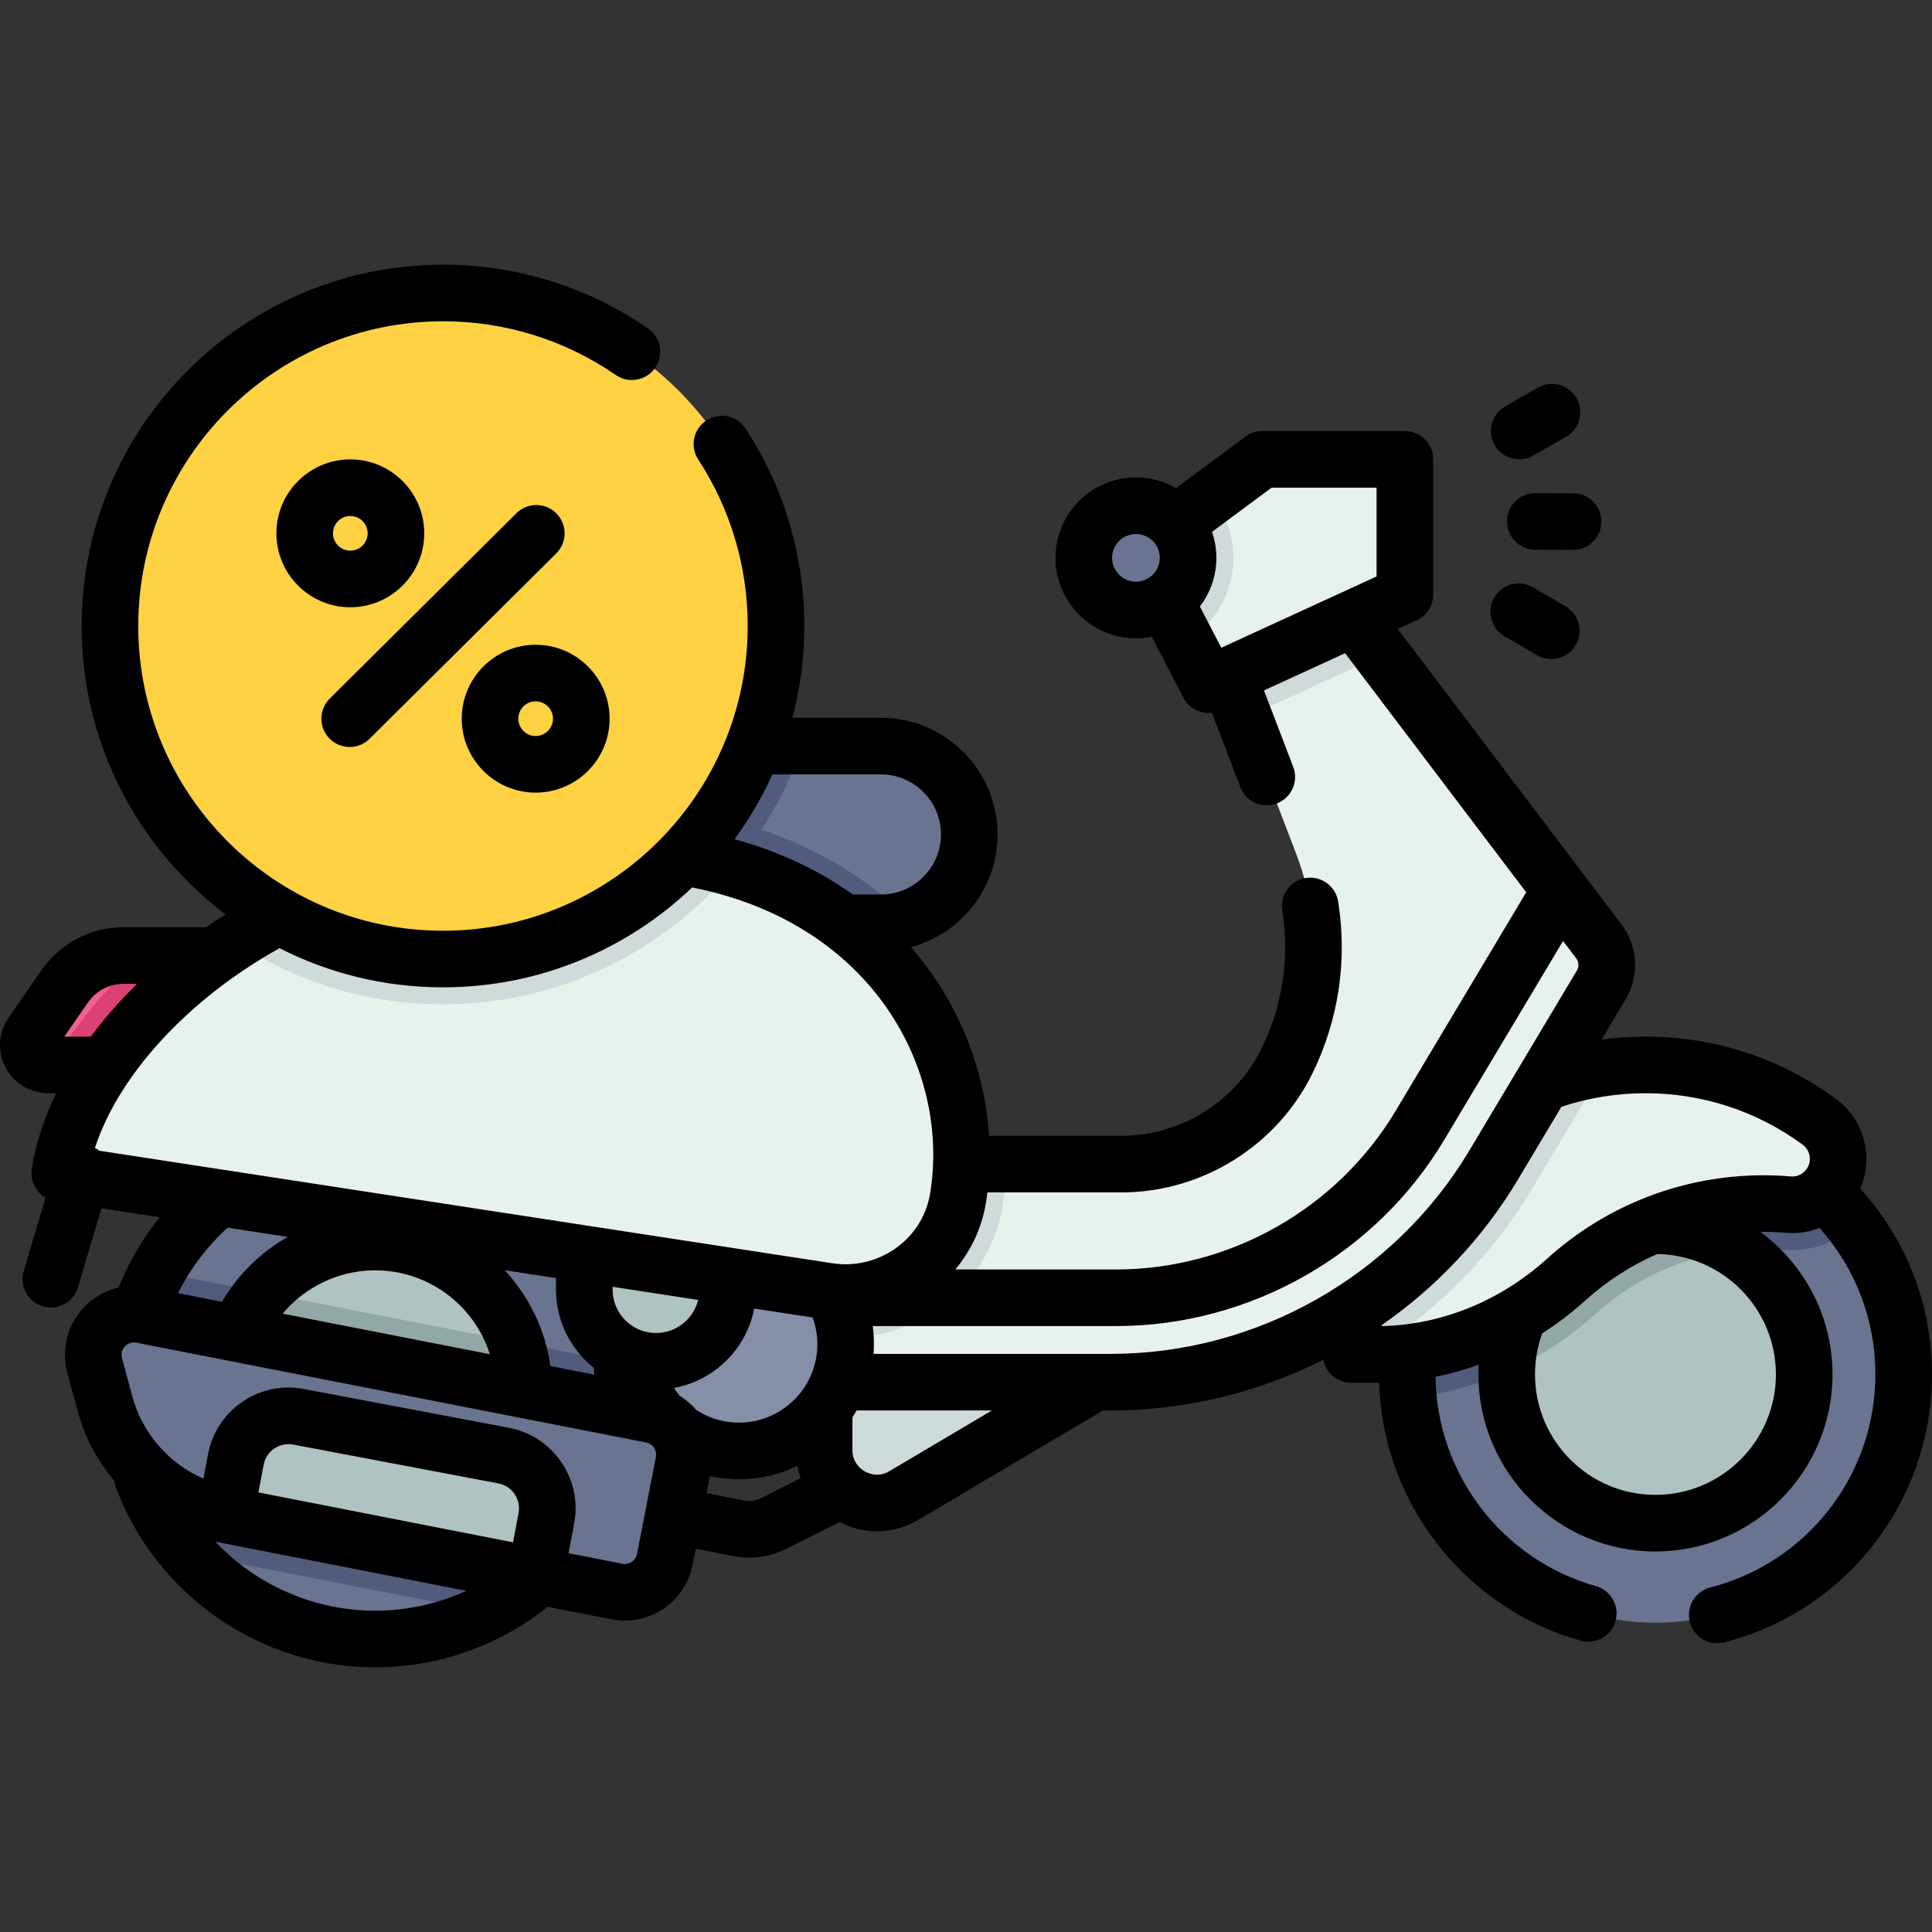<?xml version="1.0" encoding="UTF-8" standalone="no"?>
<!DOCTYPE svg PUBLIC "-//W3C//DTD SVG 1.1//EN" "http://www.w3.org/Graphics/SVG/1.1/DTD/svg11.dtd">
<svg width="100%" height="100%" viewBox="0 0 512 512" version="1.1" xmlns="http://www.w3.org/2000/svg" xmlns:xlink="http://www.w3.org/1999/xlink" xml:space="preserve" xmlns:serif="http://www.serif.com/" style="fill-rule:evenodd;clip-rule:evenodd;stroke-linejoin:round;stroke-miterlimit:2;">
    <rect x="0" y="0" width="512" height="512" fill="#333333" stroke="none"/>
    <g id="XMLID_1889_" transform="matrix(1,0,0,1,0,0)">
        <g id="XMLID_1890_">
            <g id="XMLID_1891_">
                <path id="XMLID_1892_" d="M56.977,253.228L46.637,282.218L12.757,282.218C8.517,282.218 6.027,277.468 8.437,273.988L17.127,261.418C20.677,256.288 26.517,253.228 32.747,253.228L56.977,253.228Z" style="fill:rgb(237,98,148);fill-rule:nonzero;"/>
                <path id="XMLID_1893_" d="M56.977,253.228L46.637,282.218L13.777,282.218C19.637,271.988 27.787,262.118 37.767,253.228L56.977,253.228Z" style="fill:rgb(220,65,115);fill-rule:nonzero;"/>
                <g id="XMLID_1894_">
                    <path id="XMLID_1895_" d="M504.497,364.238C504.497,400.568 475.047,430.018 438.717,430.018C404.497,430.018 376.387,403.898 373.227,370.508C373.027,368.448 372.927,366.358 372.927,364.238C372.927,327.908 402.377,298.448 438.717,298.448C460.257,298.448 479.387,308.808 491.387,324.818C499.617,335.808 504.497,349.458 504.497,364.238Z" style="fill:rgb(105,116,145);fill-rule:nonzero;"/>
                    <path id="XMLID_1896_" d="M491.387,324.818C486.907,328.998 481.127,331.278 475.017,331.278C474.347,331.278 473.667,331.248 472.997,331.198C471.087,331.038 469.187,330.958 467.367,330.958C450.977,330.958 435.267,337.008 423.117,347.998C408.937,360.818 391.477,368.658 373.227,370.508C373.027,368.448 372.927,366.358 372.927,364.238C372.927,327.908 402.377,298.448 438.717,298.448C460.257,298.448 479.387,308.808 491.387,324.818Z" style="fill:rgb(81,91,124);fill-rule:nonzero;"/>
                    <path id="XMLID_1899_" d="M478.137,364.238C478.137,386.008 460.487,403.658 438.717,403.658C416.937,403.658 399.287,386.008 399.287,364.238C399.287,364.008 399.287,363.778 399.297,363.548C399.657,342.098 417.167,324.818 438.717,324.818C446.737,324.818 454.197,327.208 460.417,331.328C471.097,338.378 478.137,350.488 478.137,364.238Z" style="fill:rgb(175,195,195);fill-rule:nonzero;"/>
                    <path id="XMLID_1902_" d="M460.417,331.328C446.577,332.778 433.537,338.568 423.117,347.998C415.917,354.508 407.867,359.738 399.297,363.548C399.657,342.098 417.167,324.818 438.717,324.818C446.737,324.818 454.197,327.208 460.417,331.328Z" style="fill:rgb(146,168,167);fill-rule:nonzero;"/>
                </g>
                <path id="XMLID_1905_" d="M483.557,315.718C481.037,318.238 477.557,319.538 474.007,319.238C471.817,319.058 469.607,318.958 467.367,318.958C447.237,318.958 428.897,326.588 415.067,339.098C401.217,351.628 383.457,358.938 364.787,358.938L358.077,358.938C358.707,320.118 387.687,288.188 425.217,282.968C428.757,282.468 432.377,282.218 436.057,282.218C453.297,282.218 469.227,287.808 482.137,297.288C488.157,301.698 488.837,310.438 483.557,315.718Z" style="fill:rgb(231,242,236);fill-rule:nonzero;"/>
                <path id="XMLID_1908_" d="M425.217,282.968L406.147,314.878C395.257,333.108 380.147,348.108 362.507,358.938L358.077,358.938C358.707,320.118 387.687,288.188 425.217,282.968Z" style="fill:rgb(206,219,218);fill-rule:nonzero;"/>
                <path id="XMLID_1911_" d="M218.404,361.957L218.404,384.301C218.404,395.134 230.192,401.853 239.513,396.332L297.549,361.957L218.404,361.957Z" style="fill:rgb(206,219,218);fill-rule:nonzero;"/>
                <path id="XMLID_1914_" d="M424.337,261.038L395.847,308.728C374.517,344.428 335.987,366.288 294.397,366.288L212.627,366.288L212.627,308.498L297.257,308.498C315.877,308.498 332.877,297.898 341.067,281.168C345.727,271.658 348.077,261.308 348.077,250.938C348.077,242.628 346.567,234.298 343.537,226.368L329.747,190.318L322.437,171.218L353.507,156.778L366.227,173.568L423.697,249.448C426.247,252.828 426.507,257.408 424.337,261.038Z" style="fill:rgb(231,242,236);fill-rule:nonzero;"/>
                <path id="XMLID_1917_" d="M366.227,173.568L329.747,190.318L322.437,171.218L353.507,156.778L366.227,173.568Z" style="fill:rgb(206,219,218);fill-rule:nonzero;"/>
                <path id="XMLID_1920_" d="M266.777,308.498C266.677,312.238 266.317,315.958 265.697,319.648C262.307,339.868 244.807,354.548 224.097,354.548L224.087,354.548C221.927,354.548 219.757,354.378 217.617,354.048L212.627,353.278L212.627,308.498L266.777,308.498Z" style="fill:rgb(206,219,218);fill-rule:nonzero;"/>
                <g id="XMLID_1921_">
                    <path id="XMLID_1922_" d="M165.187,368.568C165.187,394.198 150.527,416.408 129.137,427.258C120.197,431.808 110.097,434.358 99.397,434.358C79.187,434.358 61.107,425.238 49.047,410.898C39.417,399.458 33.617,384.698 33.617,368.568C33.617,357.138 36.527,346.398 41.657,337.038C52.817,316.628 74.487,302.788 99.397,302.788C133.217,302.788 161.077,328.298 164.767,361.128C165.047,363.568 165.187,366.048 165.187,368.568Z" style="fill:rgb(105,116,145);fill-rule:nonzero;"/>
                    <path id="XMLID_1923_" d="M165.187,368.568C165.187,394.198 150.527,416.408 129.137,427.258L56.967,413.118C54.247,412.588 51.607,411.848 49.047,410.898C39.417,399.458 33.617,384.698 33.617,368.568C33.617,357.138 36.527,346.398 41.657,337.038L164.767,361.128C165.047,363.568 165.187,366.048 165.187,368.568Z" style="fill:rgb(81,91,124);fill-rule:nonzero;"/>
                    <path id="XMLID_1926_" d="M138.817,368.568C138.817,390.338 121.167,407.988 99.397,407.988C77.627,407.988 59.977,390.338 59.977,368.568C59.977,358.588 63.677,349.488 69.797,342.548C77.007,334.328 87.597,329.148 99.397,329.148C116.637,329.148 131.287,340.218 136.647,355.628C138.057,359.678 138.817,364.028 138.817,368.568Z" style="fill:rgb(175,195,195);fill-rule:nonzero;"/>
                    <path id="XMLID_1929_" d="M138.817,368.568C138.817,390.338 121.167,407.988 99.397,407.988C77.627,407.988 59.977,390.338 59.977,368.568C59.977,358.588 63.677,349.488 69.797,342.548L136.647,355.628C138.057,359.678 138.817,364.028 138.817,368.568Z" style="fill:rgb(146,168,167);fill-rule:nonzero;"/>
                </g>
                <circle id="XMLID_2805_" cx="195.839" cy="356.23" r="28.276" style="fill:rgb(133,144,168);"/>
                <g id="XMLID_1930_">
                    <path id="XMLID_1931_" d="M181.187,387.558L176.177,413.248C175.037,419.098 169.377,422.908 163.527,421.768L141.927,417.538L59.727,401.438L59.277,401.348C44.077,398.378 31.887,387.028 27.847,372.078L25.087,361.868C23.007,354.158 29.727,346.938 37.567,348.458L172.667,374.908C178.507,376.048 182.327,381.708 181.187,387.558Z" style="fill:rgb(105,116,145);fill-rule:nonzero;"/>
                    <path id="XMLID_1934_" d="M144.795,402.362L141.926,417.538L59.726,401.438L62.494,386.796C63.953,379.076 71.395,374.002 79.114,375.462L133.462,385.744C141.181,387.205 146.254,394.644 144.795,402.362Z" style="fill:rgb(175,195,195);fill-rule:nonzero;"/>
                </g>
                <path id="XMLID_2797_" d="M173.851,360.762C163.353,360.762 154.843,352.252 154.843,341.754L154.843,322.746L192.859,322.746L192.859,341.754C192.859,352.252 184.349,360.762 173.851,360.762Z" style="fill:rgb(175,195,195);fill-rule:nonzero;"/>
                <path id="XMLID_1935_" d="M256.867,221.138C256.867,227.598 254.247,233.458 250.007,237.698C247.397,240.308 244.187,242.298 240.597,243.438C238.347,244.168 235.937,244.558 233.447,244.558L86.657,244.558C73.727,244.558 63.237,234.068 63.237,221.138C63.237,214.668 65.857,208.818 70.097,204.578C74.337,200.338 80.197,197.718 86.657,197.718L233.447,197.718C246.377,197.718 256.867,208.198 256.867,221.138Z" style="fill:rgb(105,116,145);fill-rule:nonzero;"/>
                <path id="XMLID_1937_" d="M240.597,243.438C238.347,244.168 235.937,244.558 233.447,244.558L86.657,244.558C73.727,244.558 63.237,234.068 63.237,221.138C63.237,214.668 65.857,208.818 70.097,204.578C74.337,200.338 80.197,197.718 86.657,197.718L212.487,197.718C209.847,205.588 206.247,213.038 201.837,219.908C217.747,225.238 230.627,233.478 240.597,243.438Z" style="fill:rgb(81,91,124);fill-rule:nonzero;"/>
                <path id="XMLID_1940_" d="M253.857,317.668C251.147,333.848 235.657,344.678 219.437,342.188L15.837,310.928C19.027,290.198 35.677,266.798 62.297,249.618C91.237,230.918 131.947,219.558 179.937,226.918C184.997,227.698 189.797,228.768 194.337,230.108C240.267,243.618 259.487,284.058 253.857,317.668Z" style="fill:rgb(231,242,236);fill-rule:nonzero;"/>
                <path id="XMLID_1943_" d="M194.337,230.108C175.927,252.128 148.267,266.158 117.397,266.158C97.057,266.158 78.117,260.068 62.297,249.618C91.237,230.918 131.947,219.558 179.937,226.918C184.997,227.698 189.797,228.768 194.337,230.108Z" style="fill:rgb(206,219,218);fill-rule:nonzero;"/>
                <path id="XMLID_1946_" d="M372.307,121.738L372.307,157.578L320.287,181.458L314.327,169.958L301.867,145.948L321.137,131.658L334.507,121.738L372.307,121.738Z" style="fill:rgb(231,242,236);fill-rule:nonzero;"/>
                <path id="XMLID_1949_" d="M326.857,147.828C326.857,157.208 321.827,165.438 314.327,169.958L301.867,145.948L321.137,131.658C324.717,136.088 326.857,141.718 326.857,147.828Z" style="fill:rgb(206,219,218);fill-rule:nonzero;"/>
                <circle id="XMLID_2782_" cx="301.038" cy="147.833" r="13.817" style="fill:rgb(105,116,145);"/>
            </g>
            <g id="XMLID_1950_">
                <circle id="XMLID_2780_" cx="117.398" cy="165.898" r="88.256" style="fill:rgb(255,210,67);"/>
            </g>
        </g>
        <g id="XMLID_1951_">
            <path id="XMLID_1952_" d="M492.975,314.987C494.247,312.075 494.809,308.864 494.561,305.617C494.123,299.883 491.212,294.642 486.576,291.24C471.845,280.429 454.376,274.715 436.059,274.715C432.144,274.715 428.261,274.991 424.422,275.514L430.773,264.883C434.529,258.596 434.098,250.762 429.677,244.924L370.428,166.692L375.435,164.394C378.099,163.171 379.806,160.509 379.806,157.578L379.806,121.741C379.806,117.599 376.449,114.241 372.306,114.241L334.51,114.241C332.902,114.241 331.335,114.758 330.043,115.717L311.637,129.365C308.511,127.564 304.897,126.517 301.037,126.517C289.282,126.517 279.72,136.08 279.72,147.834C279.72,159.588 289.283,169.151 301.037,169.151C302.474,169.151 303.877,169.004 305.236,168.731L313.63,184.91C314.96,187.473 317.573,188.957 320.292,188.957C320.585,188.957 320.879,188.935 321.174,188.9L328.708,208.592C329.851,211.579 332.696,213.414 335.715,213.414C336.606,213.414 337.512,213.254 338.393,212.917C342.262,211.437 344.199,207.101 342.718,203.232L334.966,182.971L356.466,173.102L404.458,236.472L369.862,294.383C354.37,320.314 325.983,336.423 295.778,336.423L253.17,336.423C257.258,331.536 260.138,325.569 261.254,318.905C261.416,317.939 261.54,316.967 261.664,315.995L297.253,315.995C318.576,315.995 338.417,303.622 347.801,284.474C354.756,270.277 357.115,254.521 354.622,238.909C353.97,234.819 350.128,232.029 346.033,232.685C341.942,233.338 339.156,237.184 339.809,241.274C341.812,253.815 339.916,266.471 334.33,277.874C327.446,291.92 312.892,300.996 297.252,300.996L262.119,300.996C261.155,285.956 255.997,271.019 247.08,258.258C245.452,255.928 243.568,253.487 241.413,251.01C254.61,247.485 264.361,235.431 264.361,221.138C264.361,204.09 250.491,190.22 233.443,190.22L210.018,190.22C212.059,182.451 213.151,174.301 213.151,165.901C213.151,147.242 207.774,129.151 197.601,113.584C195.334,110.116 190.686,109.142 187.22,111.408C183.752,113.674 182.779,118.322 185.044,121.789C193.618,134.911 198.15,150.164 198.15,165.901C198.15,210.43 161.923,246.657 117.394,246.657C72.865,246.657 36.638,210.43 36.638,165.901C36.638,121.372 72.865,85.145 117.394,85.145C133.853,85.145 149.69,90.069 163.192,99.385C166.599,101.737 171.271,100.88 173.624,97.471C175.977,94.062 175.12,89.391 171.71,87.038C155.692,75.987 136.91,70.145 117.395,70.145C64.595,70.145 21.639,113.101 21.639,165.901C21.639,197.088 36.629,224.837 59.779,242.332C58.025,243.435 56.305,244.567 54.621,245.727L32.75,245.727C24.053,245.727 15.907,249.998 10.961,257.15L2.268,269.721C-0.436,273.633 -0.745,278.679 1.464,282.89C3.672,287.101 7.998,289.718 12.753,289.718L14.884,289.718C11.655,296.36 9.454,303.109 8.427,309.795C7.946,312.929 9.483,315.902 12.066,317.409L6.283,336.864C5.103,340.835 7.365,345.01 11.336,346.19C12.049,346.402 12.768,346.503 13.476,346.503C16.709,346.503 19.694,344.396 20.663,341.138L26.882,320.216L42.34,322.589C37.798,328.221 34.101,334.508 31.396,341.227C27.899,342.029 24.666,343.856 22.12,346.59C17.787,351.242 16.19,357.684 17.849,363.821L20.608,374.031C22.461,380.893 25.823,387.145 30.29,392.432C30.36,393.001 30.49,393.57 30.698,394.131C41.323,422.676 68.931,441.856 99.4,441.856C116.067,441.856 132.194,436.177 145.15,425.816L162.085,429.135C162.087,429.135 162.09,429.136 162.092,429.136C163.269,429.365 164.442,429.476 165.598,429.476C174.168,429.476 181.84,423.407 183.541,414.686L184.372,410.425L194.521,412.397C195.865,412.658 197.23,412.787 198.592,412.787C201.933,412.787 205.263,412.012 208.261,410.505L222.49,403.358C225.63,404.996 229.011,405.825 232.395,405.824C236.16,405.824 239.922,404.811 243.338,402.788L292.289,373.794L294.401,373.794C314.2,373.794 333.456,369.028 350.712,360.357C350.989,361.799 351.684,363.14 352.729,364.203C354.138,365.636 356.065,366.443 358.075,366.443L364.785,366.443C365.016,366.443 365.246,366.428 365.477,366.426C366.433,398.228 388.115,426.149 418.882,434.784C419.56,434.974 420.241,435.065 420.912,435.065C424.189,435.065 427.2,432.9 428.129,429.589C429.248,425.601 426.923,421.461 422.935,420.341C398.111,413.374 380.723,390.615 380.444,364.863C384.319,364.083 388.135,363.01 391.87,361.667C391.824,362.521 391.793,363.377 391.793,364.237C391.793,390.109 412.842,411.158 438.714,411.158C464.587,411.158 485.636,390.109 485.636,364.237C485.636,348.771 478.11,335.033 466.532,326.48C466.811,326.477 467.088,326.461 467.367,326.461C469.364,326.461 471.387,326.547 473.377,326.716C476.408,326.973 479.412,326.508 482.18,325.412C491.755,336.107 496.998,349.775 496.998,364.238C496.998,390.881 478.998,414.1 453.225,420.701C449.212,421.729 446.793,425.815 447.821,429.827C448.689,433.216 451.738,435.468 455.082,435.468C455.697,435.468 456.323,435.391 456.948,435.232C489.361,426.929 511.999,397.735 511.999,364.237C511.996,345.856 505.262,328.498 492.975,314.987ZM336.988,129.241L364.806,129.241L364.806,152.769L323.654,171.659L317.979,160.721C320.712,157.137 322.355,152.679 322.355,147.834C322.355,145.424 321.934,143.115 321.193,140.952L336.988,129.241ZM294.72,147.833C294.72,144.35 297.554,141.516 301.037,141.516C304.52,141.516 307.354,144.35 307.354,147.833C307.354,151.316 304.52,154.15 301.037,154.15C297.554,154.15 294.72,151.316 294.72,147.833ZM382.74,302.075L414.227,249.368L417.72,253.98C418.432,254.919 418.5,256.18 417.897,257.191L389.408,304.879C369.541,338.133 333.137,358.791 294.4,358.791L231.505,358.791C231.683,356.32 231.604,353.853 231.275,351.421L295.78,351.421C331.234,351.422 364.555,332.514 382.74,302.075ZM184.505,373.649C183.265,372.19 181.79,370.929 180.13,369.911C179.99,369.696 179.838,369.486 179.673,369.282C179.295,368.814 178.945,368.324 178.609,367.825C189.329,365.873 197.819,357.457 199.876,346.773L215.364,349.151C216.414,352.045 216.819,355.15 216.515,358.25C215.4,369.652 205.217,378.023 193.817,376.907C190.448,376.578 187.316,375.481 184.505,373.649ZM99.398,336.649C113.577,336.649 125.705,345.938 129.819,358.878L74.909,348.13C80.898,340.988 89.843,336.649 99.398,336.649ZM145.853,362.016C144.487,352.244 140.126,343.473 133.742,336.62L147.344,338.708L147.344,341.754C147.344,350.14 151.263,357.624 157.362,362.485C157.425,363.089 157.483,363.693 157.526,364.3L145.853,362.016ZM173.852,353.262C167.506,353.262 162.344,348.099 162.344,341.754L162.344,341.011L185.017,344.492C183.783,349.518 179.252,353.262 173.852,353.262ZM233.446,205.218C242.223,205.218 249.364,212.359 249.364,221.136C249.364,229.913 242.223,237.054 233.446,237.054L226.021,237.054C217.775,231.173 207.466,225.918 194.656,222.4C198.57,217.063 201.949,211.311 204.705,205.217L233.446,205.217L233.446,205.218ZM117.398,261.654C142.976,261.654 166.244,251.573 183.438,235.176C231.616,244.75 251.907,283.913 246.462,316.426C244.452,328.426 232.845,336.657 220.574,334.776L26.336,304.955C25.97,304.678 25.576,304.432 25.154,304.223C31.466,284.872 49.812,264.793 74.08,251.281C87.095,257.911 101.817,261.654 117.398,261.654ZM17.049,274.716L23.299,265.679C25.445,262.576 28.978,260.724 32.75,260.724L36.33,260.724C31.753,265.201 27.644,269.888 24.065,274.716L17.049,274.716ZM76.255,327.794C69.124,331.845 63.064,337.737 58.838,344.984L47.185,342.703C50.431,336.171 54.896,330.274 60.339,325.351L76.255,327.794ZM137.426,400.97L135.96,408.728L68.481,395.505L69.864,388.19C70.198,386.425 71.199,384.896 72.682,383.884C74.166,382.872 75.958,382.497 77.72,382.832L132.069,393.114C135.711,393.803 138.115,397.327 137.426,400.97ZM99.398,426.854C83.103,426.854 67.843,419.95 57.021,408.53C57.293,408.588 57.563,408.651 57.837,408.704L123.584,421.588C116.05,425.023 107.813,426.854 99.398,426.854ZM164.96,414.411L150.679,411.612L152.164,403.755C154.389,391.987 146.625,380.602 134.857,378.375L80.508,368.093C74.804,367.014 69.024,368.22 64.23,371.49C59.436,374.76 56.202,379.7 55.125,385.403L53.906,391.853C44.8,387.878 37.726,379.892 35.086,370.118L32.327,359.908C31.913,358.375 32.631,357.309 33.096,356.81C33.561,356.311 34.574,355.52 36.126,355.823L171.226,382.267C173.005,382.614 174.171,384.344 173.825,386.123L168.816,411.812C168.469,413.593 166.735,414.754 164.96,414.411ZM201.525,397.099C200.252,397.739 198.778,397.941 197.379,397.67L187.239,395.7L188.124,391.164C189.519,391.472 190.934,391.699 192.359,391.838C193.537,391.953 194.706,392.009 195.866,392.009C201.35,392.009 206.596,390.741 211.304,388.473C211.519,389.591 211.827,390.678 212.21,391.732L201.525,397.099ZM235.691,389.879C232.766,391.61 230.161,390.494 229.177,389.933C228.194,389.372 225.905,387.701 225.905,384.301L225.905,375.602C226.288,375.011 226.654,374.407 227.002,373.792L262.852,373.792L235.691,389.879ZM470.634,364.235C470.634,381.836 456.314,396.156 438.712,396.156C421.11,396.156 406.791,381.836 406.791,364.235C406.791,360.493 407.436,356.839 408.696,353.363C412.685,350.806 416.506,347.911 420.098,344.661C425.812,339.492 432.266,335.348 439.194,332.326C456.574,332.586 470.634,346.795 470.634,364.235ZM474.646,311.767C472.235,311.562 469.785,311.458 467.366,311.458C446.133,311.458 425.771,319.299 410.034,333.537C397.618,344.771 382.066,351.093 366.107,351.426C366.117,351.347 366.13,351.27 366.14,351.191C380.605,341.146 393.027,328.066 402.284,312.572L413.784,293.321C420.943,290.937 428.429,289.715 436.059,289.715C451.162,289.715 465.561,294.424 477.702,303.333C479.216,304.443 479.544,305.956 479.605,306.758C479.666,307.558 479.571,309.096 478.251,310.417C477.282,311.388 475.975,311.885 474.646,311.767Z" style="fill-rule:nonzero;"/>
            <path id="XMLID_1972_" d="M112.431,141.338C112.431,130.534 103.641,121.745 92.837,121.745C82.033,121.745 73.244,130.535 73.244,141.338C73.244,152.141 82.033,160.931 92.837,160.931C103.641,160.931 112.431,152.141 112.431,141.338ZM88.244,141.338C88.244,138.805 90.305,136.745 92.837,136.745C95.37,136.745 97.431,138.806 97.431,141.338C97.431,143.87 95.37,145.931 92.837,145.931C90.305,145.931 88.244,143.87 88.244,141.338Z" style="fill-rule:nonzero;"/>
            <path id="XMLID_1975_" d="M141.958,210.052C152.762,210.052 161.551,201.262 161.551,190.459C161.551,179.656 152.762,170.866 141.958,170.866C131.154,170.866 122.364,179.656 122.364,190.459C122.364,201.262 131.155,210.052 141.958,210.052ZM141.958,185.866C144.49,185.866 146.551,187.927 146.551,190.459C146.551,192.991 144.49,195.052 141.958,195.052C139.425,195.052 137.364,192.991 137.364,190.459C137.364,187.927 139.425,185.866 141.958,185.866Z" style="fill-rule:nonzero;"/>
            <path id="XMLID_1978_" d="M92.667,197.959C94.578,197.959 96.489,197.233 97.952,195.781L147.413,146.66C150.351,143.741 150.368,138.992 147.449,136.053C144.53,133.114 139.781,133.099 136.843,136.016L87.382,185.137C84.444,188.056 84.427,192.805 87.346,195.744C88.812,197.22 90.74,197.959 92.667,197.959Z" style="fill-rule:nonzero;"/>
            <path id="XMLID_1979_" d="M406.892,130.685L406.871,130.685C402.739,130.685 399.383,134.029 399.371,138.164C399.359,142.306 402.707,145.674 406.85,145.685L416.862,145.714L416.883,145.714C421.015,145.714 424.371,142.37 424.383,138.235C424.395,134.093 421.047,130.725 416.904,130.714L406.892,130.685Z" style="fill-rule:nonzero;"/>
            <path id="XMLID_1980_" d="M402.612,121.724C403.878,121.724 405.16,121.403 406.337,120.728L415.022,115.747C418.615,113.686 419.857,109.103 417.796,105.51C415.736,101.917 411.153,100.676 407.559,102.736L398.874,107.717C395.281,109.778 394.039,114.361 396.1,117.954C397.485,120.37 400.012,121.724 402.612,121.724Z" style="fill-rule:nonzero;"/>
            <path id="XMLID_1981_" d="M398.697,168.607L407.353,173.638C408.539,174.327 409.834,174.655 411.115,174.655C413.699,174.655 416.214,173.318 417.606,170.923C419.687,167.341 418.471,162.751 414.89,160.67L406.234,155.639C402.656,153.557 398.064,154.772 395.981,158.354C393.9,161.935 395.116,166.525 398.697,168.607Z" style="fill-rule:nonzero;"/>
        </g>
    </g>
</svg>
